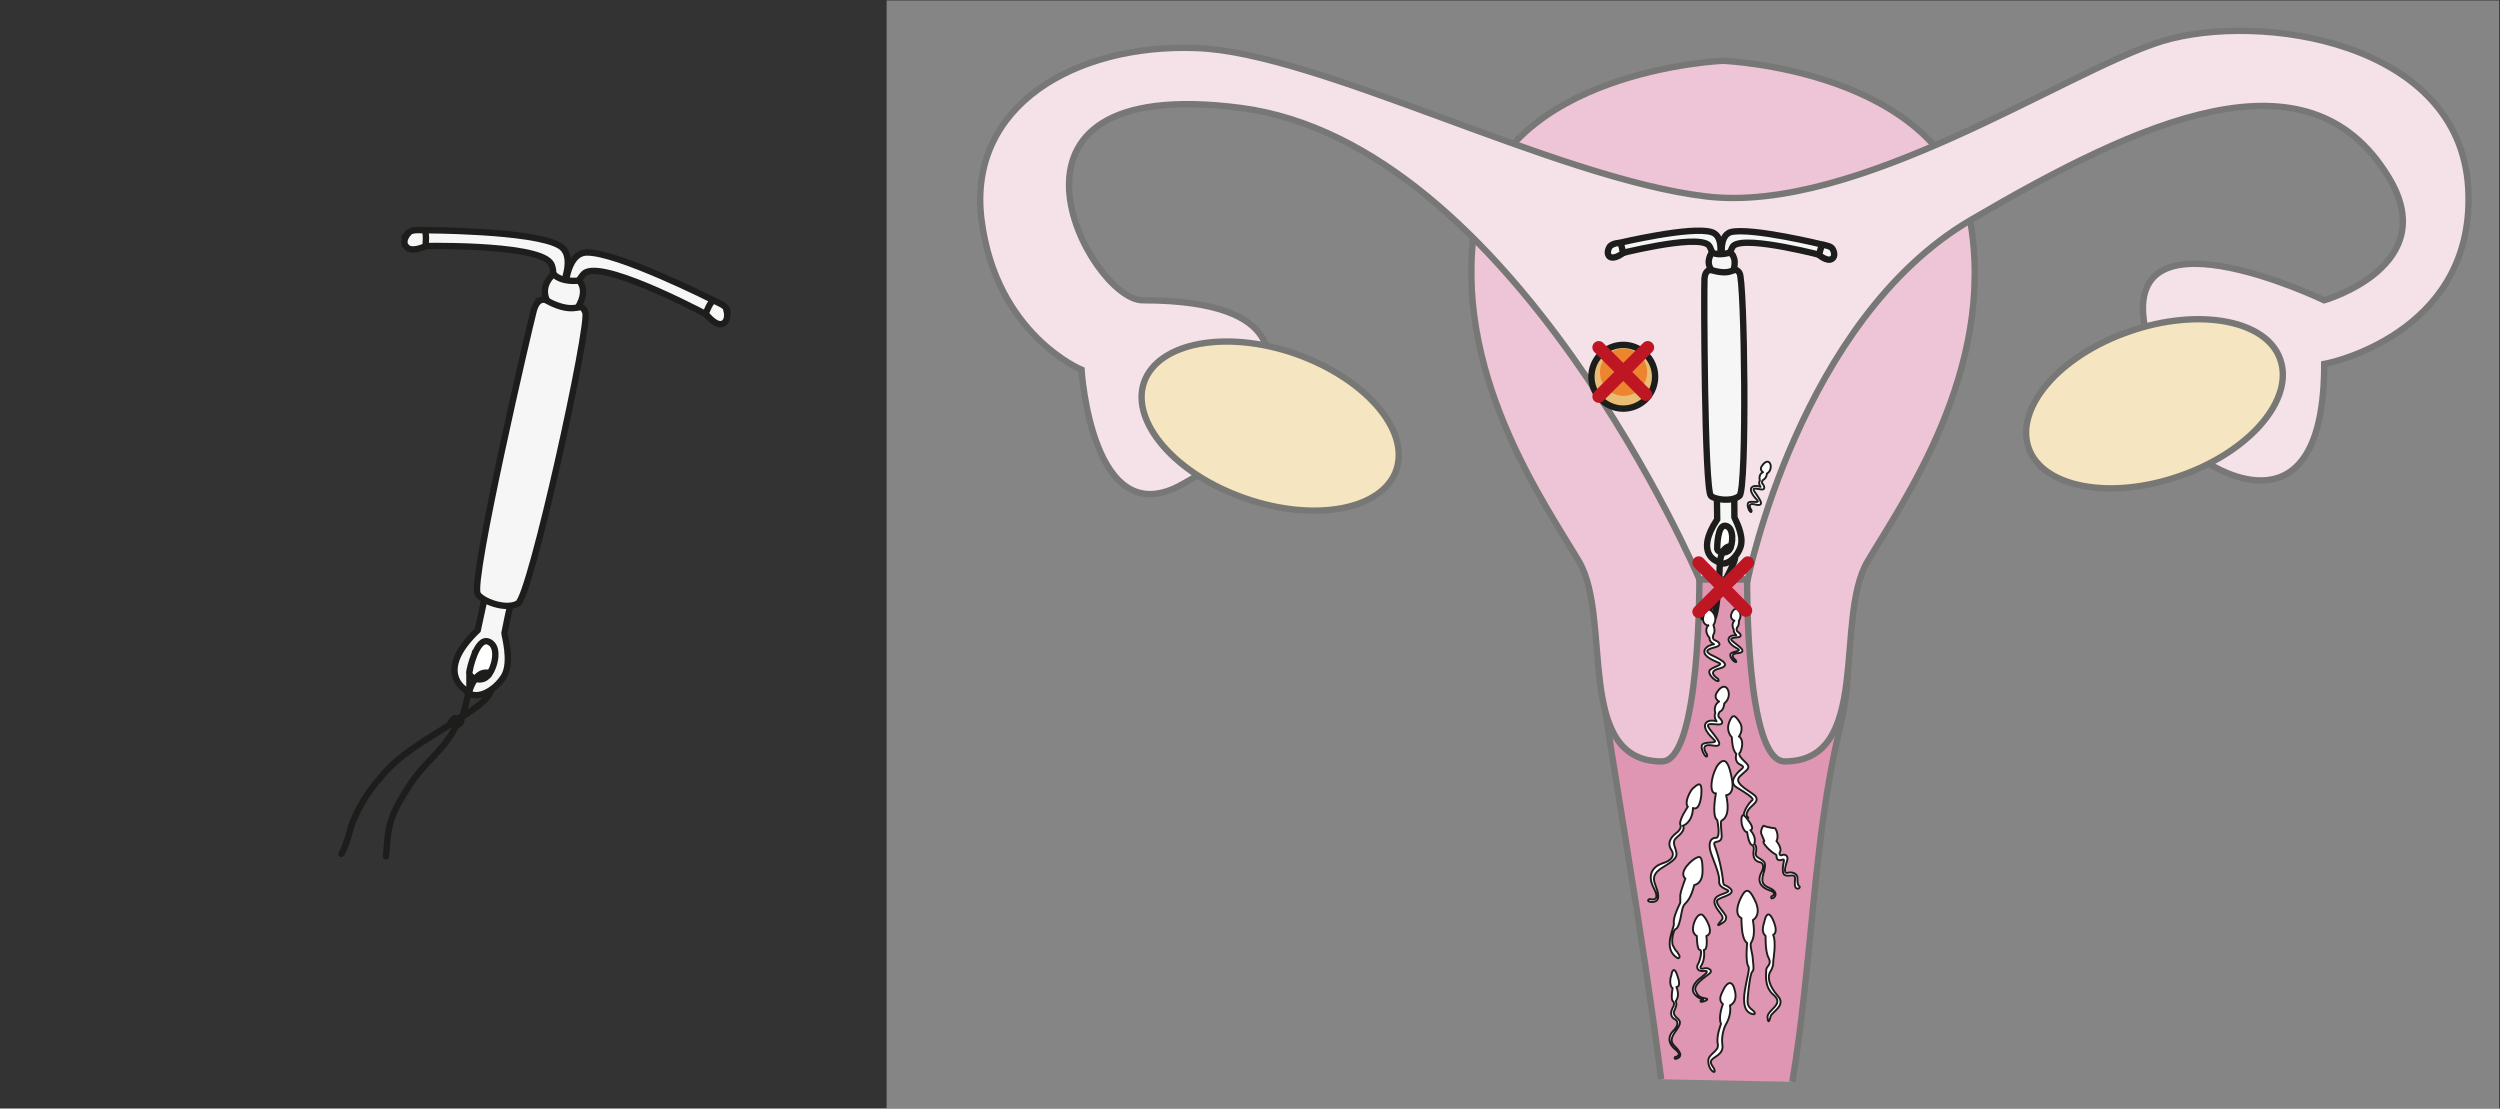 <svg viewBox="0 0 523.2 232" xmlns="http://www.w3.org/2000/svg"><rect x="0" y="0" width="523.2" height="232" fill="#333333" stroke="none"/><defs><clipPath id="a"><path d="M0 174h392.4V0H0z"/></clipPath><clipPath id="b"><path d="M139.2 174h266V-20.6h-266z"/></clipPath><clipPath id="c"><path d="M0 174h392.4V0H0z"/></clipPath><clipPath id="d"><path d="M0 174h392.4V0H0z"/></clipPath><clipPath id="e"><path d="M0 174h392.4V0H0z"/></clipPath><clipPath id="f"><path d="M251.2 119.3h7.4V112h-7.4z"/></clipPath></defs><g clip-path="url(#a)" transform="matrix(1.333 0 0 -1.333 0 232)"><path d="M260.8 4.6c-3 23.7-7.8 50-9.4 62.3C248.6 88 266.9 91.4 273 91c0 0 23.1-1.7 15.7-32-4-16.7-4.2-36.2-7.3-54.8" fill="#c95081" stroke="#1d1d1b" stroke-miterlimit="10"/><path d="M266.8 83.1s.2-28.6-5.9-28.6c-13.8 0-7.7 22.4-13 31.4s-20.3 30-16.2 53.6c4.2 23.6 38.8 25 38.8 25s34.7-1.4 38.8-25c4.2-23.6-10.8-44.6-16.1-53.6-5.3-9 .8-31.4-13-31.4-6.2 0-5.9 28.6-5.9 28.6z" fill="#e29fba"/><path d="M266.8 83.1s.2-28.6-5.9-28.6c-13.8 0-7.7 22.4-13 31.4s-20.3 30-16.2 53.6c4.2 23.6 38.8 25 38.8 25s34.7-1.4 38.8-25c4.2-23.6-10.8-44.6-16.1-53.6-5.3-9 .8-31.4-13-31.4-6.2 0-5.9 28.6-5.9 28.6z" fill="none" stroke="#1d1d1b" stroke-linecap="round" stroke-linejoin="round" stroke-miterlimit="10"/><path d="M185.6 98c-14.2-8-15.8 18-15.8 18s-13.4 5.5-15.7 23.5c-2.3 18 14.8 27.7 33.7 27 19-.6 56.4-20.5 80.1-23.3 23.7-2.8 56.4 19.7 71.6 24.4 15.3 4.6 46.6 0 48-23 1.3-22-20.3-27.3-22.6-27.7 0-27.7-18-15.7-18-15.7-35.7 3-9.7 19.6-9.7 19.6-6.2 22.4 27.7 6.1 27.7 6.1s18.8 5.4 10 19.5c-12.6 20.6-38.7 8.8-65.5-6.9-26.8-15.7-35-56.4-35-56.4h-7.6s-29.1 68.4-72 74c-43 5.6-23.7-30.2-15.4-30.2 24.2 0 19.2-11.4 19.2-11.4s25.2 4.1-13-17.5" fill="#efcfda"/><path d="M185.6 98c-14.2-8-15.8 18-15.8 18s-13.4 5.5-15.7 23.5c-2.3 18 14.8 27.7 33.7 27 19-.6 56.4-20.5 80.1-23.3 23.7-2.8 56.4 19.7 71.6 24.4 15.3 4.6 46.6 0 48-23 1.3-22-20.3-27.3-22.6-27.7 0-27.7-18-15.7-18-15.7-35.7 3-9.7 19.6-9.7 19.6-6.2 22.4 27.7 6.1 27.7 6.1s18.8 5.4 10 19.5c-12.6 20.6-38.7 8.8-65.5-6.9-26.8-15.7-35-56.4-35-56.4h-7.6s-29.1 68.4-72 74c-43 5.6-23.7-30.2-15.4-30.2 24.2 0 19.2-11.4 19.2-11.4s25.2 4.1-13-17.5z" fill="none" stroke="#1d1d1b" stroke-miterlimit="10"/><path d="M318.5 103.7c2.2-6.2 12.8-8.2 23.7-4.4 11 3.8 18 12 15.8 18.3-2.1 6.2-12.8 8.2-23.7 4.4-11-3.8-18-12-15.8-18.3" fill="#efd397"/><path d="M318.5 103.7c2.2-6.2 12.8-8.2 23.7-4.4 11 3.8 18 12 15.8 18.3-2.1 6.2-12.8 8.2-23.7 4.4-11-3.8-18-12-15.8-18.3z" fill="none" stroke="#1d1d1b" stroke-linecap="round" stroke-linejoin="round" stroke-miterlimit="10"/><path d="M219.2 100.2c-2.2-6.2-12.8-8.2-23.7-4.4-11 3.8-18 12-15.9 18.2 2.2 6.3 12.9 8.3 23.8 4.5 11-3.9 18-12 15.8-18.3" fill="#efd397"/><path d="M219.2 100.2c-2.2-6.2-12.8-8.2-23.7-4.4-11 3.8-18 12-15.9 18.2 2.2 6.3 12.9 8.3 23.8 4.5 11-3.9 18-12 15.8-18.3z" fill="none" stroke="#1d1d1b" stroke-linecap="round" stroke-linejoin="round" stroke-miterlimit="10"/><g clip-path="url(#b)" opacity=".4"><path d="M405.2-20.6h-266V174h266z" fill="#fff"/></g></g><g clip-path="url(#c)" transform="matrix(1.333 0 0 -1.333 0 232)"><path d="M272 134l.3-41.2c.1-.3 1.5-2.7 1-4.5-.5-1.7-2.4-3.5-3.7-2.4 0 0-3.6 1.2 0 6.6 0 0-.5 41.4-1 41.5" fill="#f6f6f6" stroke="#1d1d1b" stroke-linecap="round" stroke-miterlimit="10"/><path d="M269.6 88s0 3.7 1.3 3.5c1.4-.2 1.2-3 .6-3.8-.6-.7-2-.4-1.9.3" fill="#fff"/><path d="M269.6 88s0 3.7 1.3 3.5c1.4-.2 1.2-3 .6-3.8-.6-.7-2-.4-1.9.3zM267.4 77.1c.8.9 4.9 8.1 5 9.3" fill="none" stroke="#1d1d1b" stroke-linecap="round" stroke-miterlimit="10"/><path d="M268.6 76.7c1-.6 1.4 8 1.4 8.5 0 1 .3 3 1.7 3.1v-.2" fill="none" stroke="#1d1d1b" stroke-linecap="round" stroke-miterlimit="10"/><path d="M254.2 135.9s11.4 2.7 14.5 1.7c2.2-.6 1.2-4.6 1.2-4.6l-.7-.7s-.3 2.7-1 3.3c-2 1.7-14.4-1.5-14.4-1.5s-1 1.3.4 1.8" fill="#f6f6f6"/><path d="M254.2 135.9s11.4 2.7 14.5 1.7c2.2-.6 1.2-4.6 1.2-4.6l-.7-.7s-.3 2.7-1 3.3c-2 1.7-14.4-1.5-14.4-1.5s-1 1.3.4 1.8z" fill="none" stroke="#1d1d1b" stroke-linecap="round" stroke-miterlimit="10"/><path d="M252.6 135.1s-.5-1 .2-1.4c.7-.4 2 .6 2 .6s-.2 1.7-.6 1.6c-.4 0-1.4-.2-1.6-.8" fill="#f6f6f6"/><path d="M252.6 135.1s-.5-1 .2-1.4c.7-.4 2 .6 2 .6s-.2 1.7-.6 1.6c-.4 0-1.4-.2-1.6-.8z" fill="none" stroke="#1d1d1b" stroke-linecap="round" stroke-miterlimit="10"/><path d="M286.3 135.6s-11.4 2.8-14.6 2c-2.1-.7-1.2-4.7-1.2-4.7l.7-.7s.3 2.7 1 3.3c2.1 1.6 14.4-1.7 14.4-1.7s1 1.2-.3 1.8" fill="#f6f6f6"/><path d="M286.3 135.6s-11.4 2.8-14.6 2c-2.1-.7-1.2-4.7-1.2-4.7l.7-.7s.3 2.7 1 3.3c2.1 1.6 14.4-1.7 14.4-1.7s1 1.2-.3 1.8z" fill="none" stroke="#1d1d1b" stroke-linecap="round" stroke-miterlimit="10"/><path d="M287.8 134.8s.5-1-.2-1.4c-.7-.5-2 .6-2 .6s.3 1.7.7 1.6c.4-.1 1.3-.2 1.5-.8" fill="#f6f6f6"/><path d="M287.8 134.8s.5-1-.2-1.4c-.7-.5-2 .6-2 .6s.3 1.7.7 1.6c.4-.1 1.3-.2 1.5-.8z" fill="none" stroke="#1d1d1b" stroke-linecap="round" stroke-miterlimit="10"/><path d="M268.8 134.4s-1.2-1.4 0-2.9c0 0 1.3-.7 3.2-.3 0 0 1 2.2-.4 3.2 0 0-1.7-.6-2.8 0" fill="#f6f6f6"/><path d="M268.8 134.4s-1.2-1.4 0-2.9c0 0 1.3-.7 3.2-.3 0 0 1 2.2-.4 3.2 0 0-1.7-.6-2.8 0z" fill="none" stroke="#1d1d1b" stroke-linecap="round" stroke-miterlimit="10"/><path d="M268.8 131.6s-1.1.4-1.2-1.4 0-32.8 1-34c.6-.6 3.3-1 4.5 0s.8 34 0 35c-1 1.3-.7-.6-4.3.4" fill="#f6f6f6"/><path d="M268.8 131.6s-1.1.4-1.2-1.4 0-32.8 1-34c.6-.6 3.3-1 4.5 0s.8 34 0 35c-1 1.3-.7-.6-4.3.4z" fill="none" stroke="#1d1d1b" stroke-linecap="round" stroke-miterlimit="10"/><path d="M91.2 129.2s-12-54-12-54.5 1.2-4.4 0-6.7c-1.4-2.4-4.7-4.3-6.2-2.2 0 0-4.8 2.8 2 9.3 0 0 12 55 11.5 55.3" fill="#f6f6f6" stroke="#1d1d1b" stroke-linecap="round" stroke-miterlimit="10"/><path d="M73.7 68.7s1.1 5.4 3 4.6c2-.8.8-4.8-.4-5.6-1-.8-2.9 0-2.6 1" fill="#fff"/><path d="M73.7 68.7s1.1 5.4 3 4.6c2-.8.8-4.8-.4-5.6-1-.8-2.9 0-2.6 1zM53.6 40c1 1.6 1.2 3.8 2 5.5 1 2.3 2.3 4.4 4 6.3 3 3.8 7.2 6 11.2 8.6 1.4.9 5.8 3.4 6.2 5.1" fill="none" stroke="#1d1d1b" stroke-linecap="round" stroke-miterlimit="10"/><path d="M60.6 39.6c.2 2 .2 4.1 1 6.2.7 1.9 1.9 3.7 3 5.4 2 3 5.3 5.4 6.8 8.5.3.5.6 1.1 0 1.6a2 2 0 01-.6-.6c.7-1.2 2.2 0 1.4.7-.5-.2-.9-.6-1.2-1 1.3-1.3 2.2 3.4 2.4 4.2.4 1.5 1.3 4.2 3.3 3.8v-.3" fill="none" stroke="#1d1d1b" stroke-linecap="round" stroke-miterlimit="10"/><path d="M66.5 137.9s17.2 0 21.3-2.4c2.9-1.6.2-7 .2-7l-1.3-.7s.6 4-.3 5c-2.4 3.1-21 2.6-21 2.6s-1 2.2 1 2.5" fill="#f6f6f6"/><path d="M66.5 137.9s17.2 0 21.3-2.4c2.9-1.6.2-7 .2-7l-1.3-.7s.6 4-.3 5c-2.4 3.1-21 2.6-21 2.6s-1 2.2 1 2.5z" fill="none" stroke="#1d1d1b" stroke-linecap="round" stroke-miterlimit="10"/><path d="M64 137.3s-1-1.2-.2-2c.8-1 3 .1 3 .1s.3 2.5-.3 2.5c-.7 0-2 .2-2.6-.6" fill="#f6f6f6"/><path d="M64 137.3s-1-1.2-.2-2c.8-1 3 .1 3 .1s.3 2.5-.3 2.5c-.7 0-2 .2-2.6-.6z" fill="none" stroke="#1d1d1b" stroke-linecap="round" stroke-miterlimit="10"/><path d="M112.2 126.8s-15.4 7.8-20.2 7.6c-3.2-.2-3.3-6.1-3.3-6.1l.8-1.3s1.4 3.8 2.5 4.3c3.6 1.7 20-7.2 20-7.2s1.9 1.5.2 2.7" fill="#f6f6f6"/><path d="M112.2 126.8s-15.4 7.8-20.2 7.6c-3.2-.2-3.3-6.1-3.3-6.1l.8-1.3s1.4 3.8 2.5 4.3c3.6 1.7 20-7.2 20-7.2s1.9 1.5.2 2.7z" fill="none" stroke="#1d1d1b" stroke-linecap="round" stroke-miterlimit="10"/><path d="M114.1 125.2s.4-1.6-.7-2-2.6 1.6-2.6 1.6.8 2.3 1.4 2c.5-.3 1.9-.7 2-1.6" fill="#f6f6f6"/><path d="M114.1 125.2s.4-1.6-.7-2-2.6 1.6-2.6 1.6.8 2.3 1.4 2c.5-.3 1.9-.7 2-1.6z" fill="none" stroke="#1d1d1b" stroke-linecap="round" stroke-miterlimit="10"/><path d="M86.9 131s-2.2-1.7-1-4.2c0 0 1.7-1.5 4.5-1.5 0 0 2.2 2.8.5 4.7 0 0-2.6-.4-4 1" fill="#f6f6f6"/><path d="M86.9 131s-2.2-1.7-1-4.2c0 0 1.7-1.5 4.5-1.5 0 0 2.2 2.8.5 4.7 0 0-2.6-.4-4 1z" fill="none" stroke="#1d1d1b" stroke-linecap="round" stroke-miterlimit="10"/><path d="M86 126.8s-1.5 1-2.2-1.5c-.7-2.6-10-42.6-8.8-44.5.6-1.1 4.4-2.6 6.3-1.5 2 1 11.4 43.9 10.6 45.7-.8 2-1.2-.7-6 1.8" fill="#f6f6f6"/><path d="M86 126.8s-1.5 1-2.2-1.5c-.7-2.6-10-42.6-8.8-44.5.6-1.1 4.4-2.6 6.3-1.5 2 1 11.4 43.9 10.6 45.7-.8 2-1.2-.7-6 1.8z" fill="none" stroke="#1d1d1b" stroke-linecap="round" stroke-miterlimit="10"/></g><g clip-path="url(#d)" transform="matrix(1.333 0 0 -1.333 0 232)"><path d="M266.9 24.9c.4 0 0-1.7-.3-2.2-.3-.4-.2-1.2.8-1.1s.6-.3-.3-1c-1-.7-1.8-1.8-1-2.7.5-.6 1.3-.8 1.3-.8s-.6-.2-.4-.3c.2-.2 1.7.4.7.5-1 .2-1.1.4-1.5 1.2-.4 1 1.6 2.2 2.2 2.7.6.5-.2 1-.9.8s-.5.3-.5.3c.8 1.1.5 2.6.5 2.6.7 0 .4 2.2.4 2.2 1.3.4 0 2.8-.6 3.3-.7.4-1.4-1-1.5-2s.6-1.3.6-1.3 0-2.2.5-2.2" fill="#fff" fill-rule="evenodd"/><path d="M266.9 24.9c.4 0 0-1.7-.3-2.2-.3-.4-.2-1.2.8-1.1s.6-.3-.3-1c-1-.7-1.8-1.8-1-2.7.5-.6 1.3-.8 1.3-.8s-.6-.2-.4-.3c.2-.2 1.7.4.7.5-1 .2-1.1.4-1.5 1.2-.4 1 1.6 2.2 2.2 2.7.6.5-.2 1-.9.8s-.5.3-.5.3c.8 1.1.5 2.6.5 2.6.7 0 .4 2.2.4 2.2 1.3.4 0 2.8-.6 3.3-.7.4-1.4-1-1.5-2s.6-1.3.6-1.3 0-2.2.5-2.2z" fill="none" stroke="#1d1d1b" stroke-linecap="round" stroke-linejoin="round" stroke-miterlimit="10" stroke-width=".3"/><path d="M266 35.1s1.3.1 1.3 2.2-.3 2.4-.9 2.1c-.6-.2-3-2.2-1.8-3.3 0 0-.7-1.8-.8-2.6v-1.2s-1.2-2.3-1-3.2c.1-.8-1.9-4 .6-5.5 0 0 .6 0 .1.7-.4.7-.3.2-.8 1.2-.4.6 0 2.6.4 2.7.3.1.5.7.7 1.5.2.9.3 2 .7 2.4.4.4 1 1 1.5 3" fill="#fff" fill-rule="evenodd"/><path d="M266 35.1s1.3.1 1.3 2.2-.3 2.4-.9 2.1c-.6-.2-3-2.2-1.8-3.3 0 0-.7-1.8-.8-2.6v-1.2s-1.2-2.3-1-3.2c.1-.8-1.9-4 .6-5.5 0 0 .6 0 .1.7-.4.7-.3.2-.8 1.2-.4.6 0 2.6.4 2.7.3.1.5.7.7 1.5.2.9.3 2 .7 2.4.4.4 1 1 1.5 3z" fill="none" stroke="#1d1d1b" stroke-linecap="round" stroke-linejoin="round" stroke-miterlimit="10" stroke-width=".3"/><path d="M273 58.4s.9 1.1.1 2.3c-.7 1.1-1.1 1.3-1.6 0-.6-1.5.4-2.4.4-2.4s0-2 .7-2.6c0 0-.3-1 .3-1.5.5-.4 1.2-.4.4-1-.7-.6-2-2-.6-2.8 1.3-.8 2.8-1.7 2.4-2-.4-.2-2-2.5-1-2.7 1-.2-.2 0 .2.8.3 1 1.9 1.5 1.4 2.4-.3.7-3.7 2-2.6 3.2 1.2 1.2 2 1.3.8 2.4-1.3 1.2-.7 1.4-.7 1.4s.8 1.6-.1 2.5" fill="#fff" fill-rule="evenodd"/><path d="M273 58.4s.9 1.1.1 2.3c-.7 1.1-1.1 1.3-1.6 0-.6-1.5.4-2.4.4-2.4s0-2 .7-2.6c0 0-.3-1 .3-1.5.5-.4 1.2-.4.4-1-.7-.6-2-2-.6-2.8 1.3-.8 2.8-1.7 2.4-2-.4-.2-2-2.5-1-2.7 1-.2-.2 0 .2.8.3 1 1.9 1.5 1.4 2.4-.3.7-3.7 2-2.6 3.2 1.2 1.2 2 1.3.8 2.4-1.3 1.2-.7 1.4-.7 1.4s.8 1.6-.1 2.5z" fill="none" stroke="#1d1d1b" stroke-linecap="round" stroke-linejoin="round" stroke-miterlimit="10" stroke-width=".3"/><path d="M278.4 27.3s.8.2.1 2-1.2 1.2-1.4.4c-.2-.8-.7-1.9.1-2.6 0 0-.1-2.5.5-3.5.5-1-.4-1.3-.4-1.8 0-.6-.4-2.7 1.2-4 1.7-1.5-1.1-2.3-1-3.5.1-1.1.3-.5.5.2s2.5 1.7 1.1 3.2c-1.4 1.6-1.7 3-1.1 3.9.5.8.4 1.6.4 1.6s.5 3 0 4" fill="#fff" fill-rule="evenodd"/><path d="M278.4 27.3s.8.2.1 2-1.2 1.2-1.4.4c-.2-.8-.7-1.9.1-2.6 0 0-.1-2.5.5-3.5.5-1-.4-1.3-.4-1.8 0-.6-.4-2.7 1.2-4 1.7-1.5-1.1-2.3-1-3.5.1-1.1.3-.5.5.2s2.5 1.7 1.1 3.2c-1.4 1.6-1.7 3-1.1 3.9.5.8.4 1.6.4 1.6s.5 3 0 4z" fill="none" stroke="#1d1d1b" stroke-linecap="round" stroke-linejoin="round" stroke-miterlimit="10" stroke-width=".3"/><path d="M271.6 16.2s1.2.4.8 2.2c-.4 1.9-1.2 1.4-1.7.5-.5-1-1-1.8-.2-2.5 0 0-.8-2-.3-3.1 0 0-.8-2-.5-3.2.2-1.2-1.6-1.5-1.5-2.7 0-1.2 1-2 1-1.5 0 .6-.9 1.1-.5 1.7s2 .9 1.7 2.5c-.2 1.6.5 3 .5 3s1 1.5.7 3.1" fill="#fff" fill-rule="evenodd"/><path d="M271.6 16.2s1.2.4.8 2.2c-.4 1.9-1.2 1.4-1.7.5-.5-1-1-1.8-.2-2.5 0 0-.8-2-.3-3.1 0 0-.8-2-.5-3.2.2-1.2-1.6-1.5-1.5-2.7 0-1.2 1-2 1-1.5 0 .6-.9 1.1-.5 1.7s2 .9 1.7 2.5c-.2 1.6.5 3 .5 3s1 1.5.7 3.1z" fill="none" stroke="#1d1d1b" stroke-linecap="round" stroke-linejoin="round" stroke-miterlimit="10" stroke-width=".3"/><path d="M265.8 47.2s1-.7 1.3 2c.2 2.5-.6 1.7-1.4 1-.7-.9-1.2-2.4-.7-2.8 0 0-1.4-2-1.2-2.8 0 0 .4-.6-.7-1.4-1-.8-1.3-1.7-.7-2.6.6-.9 0-1.7-1.4-2.1-1.5-.5-2.5-1.8-1.3-4 1.1-2.2-.7-1.6-.7-1.6s-.5-.2-.1-.4c.3-.1 1.7-.3 1.4 1.2-.2 1.6-1.7 2.7.8 4.2s2.3 1.8 1.8 3.3c-.4 1.4.7 1.3 1.3 2.4.3.6 0 .8 0 .8s1.5.4 1.6 2.8" fill="#fff" fill-rule="evenodd"/><path d="M265.8 47.2s1-.7 1.3 2c.2 2.5-.6 1.7-1.4 1-.7-.9-1.2-2.4-.7-2.8 0 0-1.4-2-1.2-2.8 0 0 .4-.6-.7-1.4-1-.8-1.3-1.7-.7-2.6.6-.9 0-1.7-1.4-2.1-1.5-.5-2.5-1.8-1.3-4 1.1-2.2-.7-1.6-.7-1.6s-.5-.2-.1-.4c.3-.1 1.7-.3 1.4 1.2-.2 1.6-1.7 2.7.8 4.2s2.3 1.8 1.8 3.3c-.4 1.4.7 1.3 1.3 2.4.3.6 0 .8 0 .8s1.5.4 1.6 2.8z" fill="none" stroke="#1d1d1b" stroke-linecap="round" stroke-linejoin="round" stroke-miterlimit="10" stroke-width=".3"/><path d="M271 49.2s1.4 0 .9 2.6-1.1 3.6-2.3 2c-1-1.7-1.3-4.4-.2-4.3 0 0-.7-3.6.2-4.2 0 0 .6-2.8-.2-2.8-.9 0-1.3-.9-.7-2.6.6-1.7 1.3-3.2 1.2-4.3 0-1.2 2-1.2 1.3-1.6-.6-.4-2.3-.5-2-1.8.3-1.2 1.7-2 1.1-2.6-.5-.6-.9-1.1-.1-.6s.7.5.8 1-2 2.3-1.3 2.8 2.8.8 2 1.7c-1 .9-1.1.2-1.2 1.4a25 25 0 01-1.3 5.4c-.4 1 1.2.1 1.1 1.6s-.2 2.2 0 2.3c0 .1 1.5.4.7 4" fill="#fff" fill-rule="evenodd"/><path d="M271 49.2s1.4 0 .9 2.6-1.1 3.6-2.3 2c-1-1.7-1.3-4.4-.2-4.3 0 0-.7-3.6.2-4.2 0 0 .6-2.8-.2-2.8-.9 0-1.3-.9-.7-2.6.6-1.7 1.3-3.2 1.2-4.3 0-1.2 2-1.2 1.3-1.6-.6-.4-2.3-.5-2-1.8.3-1.2 1.7-2 1.1-2.6-.5-.6-.9-1.1-.1-.6s.7.5.8 1-2 2.3-1.3 2.8 2.8.8 2 1.7c-1 .9-1.1.2-1.2 1.4a25 25 0 01-1.3 5.4c-.4 1 1.2.1 1.1 1.6s-.2 2.2 0 2.3c0 .1 1.5.4.7 4z" fill="none" stroke="#1d1d1b" stroke-linecap="round" stroke-linejoin="round" stroke-miterlimit="10" stroke-width=".3"/><path d="M277 42l-.5 1.2c-.1.7.4 1.3.4 1.2.7-.3 1.8-.4 1.8-.4.4-.6.5-1.5.2-2 0 0 1-1.2.5-1.8 0 0-.1-.6.4-.4.4.2 1-.1.8-.8s-.7-2.1 0-2c.6.2 1.5 0 1.6-.7 0-.8 0-1.2.3-1.4.3-.2-.5-.8-.7.1-.1.9.3 1.6-.4 1.6-.8 0-1.5-.3-1.5.9 0 1.1.4 1.7 0 1.6-.5-.2-1-.2-1 .6 0 0 .1.1-.3.3-.4.2-2 1.6-1.7 2" fill="#fff" fill-rule="evenodd"/><path d="M277 42l-.5 1.2c-.1.7.4 1.3.4 1.2.7-.3 1.8-.4 1.8-.4.4-.6.5-1.5.2-2 0 0 1-1.2.5-1.8 0 0-.1-.6.4-.4.4.2 1-.1.8-.8s-.7-2.1 0-2c.6.2 1.5 0 1.6-.7 0-.8 0-1.2.3-1.4.3-.2-.5-.8-.7.1-.1.9.3 1.6-.4 1.6-.8 0-1.5-.3-1.5.9 0 1.1.4 1.7 0 1.6-.5-.2-1-.2-1 .6 0 0 .1.1-.3.3-.4.2-2 1.6-1.7 2z" fill="none" stroke="#1d1d1b" stroke-linecap="round" stroke-linejoin="round" stroke-miterlimit="10" stroke-width=".3"/><path d="M268.2 75.8s-1 .2-.8 1.3c.2 1.2.9 1.7 1.6.7.7-1 0-1.9 0-1.9s.4-.9 0-1.5c0 0-.3-.7.3-.9.5-.2 1.1-.7.2-1-1-.3-2.1-.5-1-1.2 1.2-.6 3.6-1.6 1.5-2.2-2.2-.5-.3-1.6-.3-1.6s.3-.4 0-.4c-.4 0-1.8 1.2-1.2 1.8.6.5 2.2.8 1.3 1.1-.9.4-2.4 1-2.2 1.9.2.8 1.5 1 1.5 1s-.8.4-.7 1c0 0-1 1-.2 2" fill="#fff" fill-rule="evenodd"/><path d="M268.2 75.8s-1 .2-.8 1.3c.2 1.2.9 1.7 1.6.7.7-1 0-1.9 0-1.9s.4-.9 0-1.5c0 0-.3-.7.3-.9.5-.2 1.1-.7.2-1-1-.3-2.1-.5-1-1.2 1.2-.6 3.6-1.6 1.5-2.2-2.2-.5-.3-1.6-.3-1.6s.3-.4 0-.4c-.4 0-1.8 1.2-1.2 1.8.6.5 2.2.8 1.3 1.1-.9.4-2.4 1-2.2 1.9.2.8 1.5 1 1.5 1s-.8.4-.7 1c0 0-1 1-.2 2z" fill="none" stroke="#1d1d1b" stroke-linecap="round" stroke-linejoin="round" stroke-miterlimit="10" stroke-width=".3"/><path d="M263.2 19.1s.8-.1.2 1.6c-.5 1.7-.9 1-1 .2-.3-.7-.2-1.8.2-2 0 0-.3-1.6 0-2 0 0 .5-.3 0-1.1-.4-.8-.3-1.5.4-1.8.6-.4.4-1.1-.3-1.8s-1-1.8.3-2.9c1.3-1 0-1.2 0-1.2s-.2-.2 0-.3c.3 0 1.2.3.6 1.2-.6 1-1.8 1.2-.7 2.9 1.2 1.6 1 1.8.2 2.5-.7.8 0 1 .1 2l-.1.5s.7.7.1 2.2" fill="#fff" fill-rule="evenodd"/><path d="M263.2 19.1s.8-.1.2 1.6c-.5 1.7-.9 1-1 .2-.3-.7-.2-1.8.2-2 0 0-.3-1.6 0-2 0 0 .5-.3 0-1.1-.4-.8-.3-1.5.4-1.8.6-.4.4-1.1-.3-1.8s-1-1.8.3-2.9c1.3-1 0-1.2 0-1.2s-.2-.2 0-.3c.3 0 1.2.3.6 1.2-.6 1-1.8 1.2-.7 2.9 1.2 1.6 1 1.8.2 2.5-.7.8 0 1 .1 2l-.1.5s.7.7.1 2.2z" fill="none" stroke="#1d1d1b" stroke-linecap="round" stroke-linejoin="round" stroke-miterlimit="10" stroke-width=".3"/><path d="M275.2 29.6s1.3.6.5 2.7c-.9 2-1.3 2.1-1.8 1.7-.5-.5-2-3.4-.5-4.1 0 0 0-2 .3-2.9.2-.8.6-1 .6-1s-.3-3 .2-3.7c.5-.8-2.3-7 .8-7.5 0 0 .6 0-.2.7-.7.5-.8 1-.7 2 .1 1.2.4 3.7.7 4 .3.2.2.9.1 1.8 0 1-.5 2.1-.3 2.7.3.5.7 1.3.3 3.6" fill="#fff" fill-rule="evenodd"/><path d="M275.2 29.6s1.3.6.5 2.7c-.9 2-1.3 2.1-1.8 1.7-.5-.5-2-3.4-.5-4.1 0 0 0-2 .3-2.9.2-.8.6-1 .6-1s-.3-3 .2-3.7c.5-.8-2.3-7 .8-7.5 0 0 .6 0-.2.7-.7.5-.8 1-.7 2 .1 1.2.4 3.7.7 4 .3.2.2.9.1 1.8 0 1-.5 2.1-.3 2.7.3.5.7 1.3.3 3.6z" fill="none" stroke="#1d1d1b" stroke-linecap="round" stroke-linejoin="round" stroke-miterlimit="10" stroke-width=".3"/><path d="M269.9 63.9s-1 .5-.3 1.5c.6 1 1.5 1.2 1.8 0 .2-1.2-.7-1.8-.7-1.8s0-1-.7-1.3c0 0-.5-.6 0-1 .4-.4.7-1-.2-1s-2.2.4-1.4-.7 2.7-3 .5-2.6c-2.3.4-.9-1.4-.9-1.4s.1-.5-.2-.3-1.1 1.8-.3 2c.7.3 2.3 0 1.6.6-.7.7-1.8 1.8-1.3 2.6.5.7 1.7.3 1.7.3s-.5.7-.2 1.3c0 0-.4 1.2.6 1.8" fill="#fff" fill-rule="evenodd"/><path d="M269.9 63.9s-1 .5-.3 1.5c.6 1 1.5 1.2 1.8 0 .2-1.2-.7-1.8-.7-1.8s0-1-.7-1.3c0 0-.5-.6 0-1 .4-.4.7-1-.2-1s-2.2.4-1.4-.7 2.7-3 .5-2.6c-2.3.4-.9-1.4-.9-1.4s.1-.5-.2-.3-1.1 1.8-.3 2c.7.3 2.3 0 1.6.6-.7.7-1.8 1.8-1.3 2.6.5.7 1.7.3 1.7.3s-.5.7-.2 1.3c0 0-.4 1.2.6 1.8z" fill="none" stroke="#1d1d1b" stroke-linecap="round" stroke-linejoin="round" stroke-miterlimit="10" stroke-width=".3"/><path d="M274.8 43.7s.8.1-.3 1.5c-1 1.5-1.1.7-1.1 0s.4-1.8.9-1.8c0 0 .2-1.7.7-2 0 0 .5-.1.3-1-.1-1 .2-1.5.9-1.7.7-.1.8-.8.3-1.7-.5-1-.4-2.1 1.2-2.7 1.6-.5.4-1 .4-1s-.1-.4.1-.3c.3 0 1 .6.2 1.3-.8.6-2.1.5-1.6 2.4.6 2 .3 2-.6 2.6-1 .5-.3 1-.5 1.8-.1.4-.3.4-.3.4s.5 1-.6 2.2" fill="#fff" fill-rule="evenodd"/><path d="M274.8 43.7s.8.1-.3 1.5c-1 1.5-1.1.7-1.1 0s.4-1.8.9-1.8c0 0 .2-1.7.7-2 0 0 .5-.1.3-1-.1-1 .2-1.5.9-1.7.7-.1.8-.8.3-1.7-.5-1-.4-2.1 1.2-2.7 1.6-.5.4-1 .4-1s-.1-.4.1-.3c.3 0 1 .6.2 1.3-.8.6-2.1.5-1.6 2.4.6 2 .3 2-.6 2.6-1 .5-.3 1-.5 1.8-.1.4-.3.4-.3.4s.5 1-.6 2.2z" fill="none" stroke="#1d1d1b" stroke-linecap="round" stroke-linejoin="round" stroke-miterlimit="10" stroke-width=".3"/><path d="M272.3 76.6s-.7.2-.5 1c.3.9.9 1.2 1.3.4.4-.8-.1-1.4-.1-1.4s.1-.7-.3-1.1c0 0-.2-.5.2-.7.3-.2.7-.7 0-.8-.7-.1-1.6-.1-.8-.7.7-.6 2.4-1.6.8-1.8-1.7-.1-.4-1.1-.4-1.1s.2-.4 0-.3c-.3 0-1.2 1-.7 1.4.5.3 1.7.3 1 .7-.6.3-1.6 1-1.4 1.6s1.2.5 1.2.5-.5.5-.4.9c0 0-.5.8.1 1.4" fill="#fff" fill-rule="evenodd"/><path d="M272.3 76.6s-.7.2-.5 1c.3.9.9 1.2 1.3.4.4-.8-.1-1.4-.1-1.4s.1-.7-.3-1.1c0 0-.2-.5.2-.7.3-.2.7-.7 0-.8-.7-.1-1.6-.1-.8-.7.7-.6 2.4-1.6.8-1.8-1.7-.1-.4-1.1-.4-1.1s.2-.4 0-.3c-.3 0-1.2 1-.7 1.4.5.3 1.7.3 1 .7-.6.3-1.6 1-1.4 1.6s1.2.5 1.2.5-.5.5-.4.9c0 0-.5.8.1 1.4z" fill="none" stroke="#1d1d1b" stroke-linecap="round" stroke-linejoin="round" stroke-miterlimit="10" stroke-width=".3"/></g><g clip-path="url(#e)" transform="matrix(1.333 0 0 -1.333 0 232)"><path d="M259.8 115.6a5 5 0 10-9.9 0 5 5 0 009.9 0" fill="#eabd74"/><path d="M259.8 115.6a5 5 0 10-9.9 0 5 5 0 009.9 0z" fill="none" stroke="#1d1d1b" stroke-miterlimit="10"/><g clip-path="url(#f)" opacity=".8"><path d="M258.6 115.6a3.7 3.7 0 10-7.4 0 3.7 3.7 0 007.4 0" fill="#ee761d"/></g><path d="M276.8 99.9s-.7.4-.1 1.1c.5.7 1.1.8 1.3 0 .1-1-.6-1.3-.6-1.3s0-.7-.6-1c0 0-.4-.4 0-.7.2-.3.4-.9-.3-.8-.7.1-1.6.4-1-.4.5-.8 1.8-2.3.2-2-1.7.5-.7-.9-.7-.9s0-.4-.2-.2c-.2.1-.7 1.3-.2 1.5.6.2 1.7-.2 1.3.3-.5.5-1.3 1.5-.9 2s1.4.1 1.4.1-.4.6-.1 1c0 0-.3 1 .5 1.3" fill="#fff" fill-rule="evenodd"/><path d="M276.8 99.9s-.7.4-.1 1.1c.5.7 1.1.8 1.3 0 .1-1-.6-1.3-.6-1.3s0-.7-.6-1c0 0-.4-.4 0-.7.2-.3.4-.9-.3-.8-.7.1-1.6.4-1-.4.5-.8 1.8-2.3.2-2-1.7.5-.7-.9-.7-.9s0-.4-.2-.2c-.2.1-.7 1.3-.2 1.5.6.2 1.7-.2 1.3.3-.5.5-1.3 1.5-.9 2s1.4.1 1.4.1-.4.6-.1 1c0 0-.3 1 .5 1.3z" fill="none" stroke="#1d1d1b" stroke-linecap="round" stroke-linejoin="round" stroke-miterlimit="10" stroke-width=".3"/><path d="M251 119.5l7.4-7.4M258.7 119.5l-7.7-7.7M266.7 85.7l7.4-7.5M274.4 85.7l-7.7-7.7" fill="none" stroke="#be1622" stroke-linecap="round" stroke-miterlimit="10" stroke-width="2"/></g></svg>